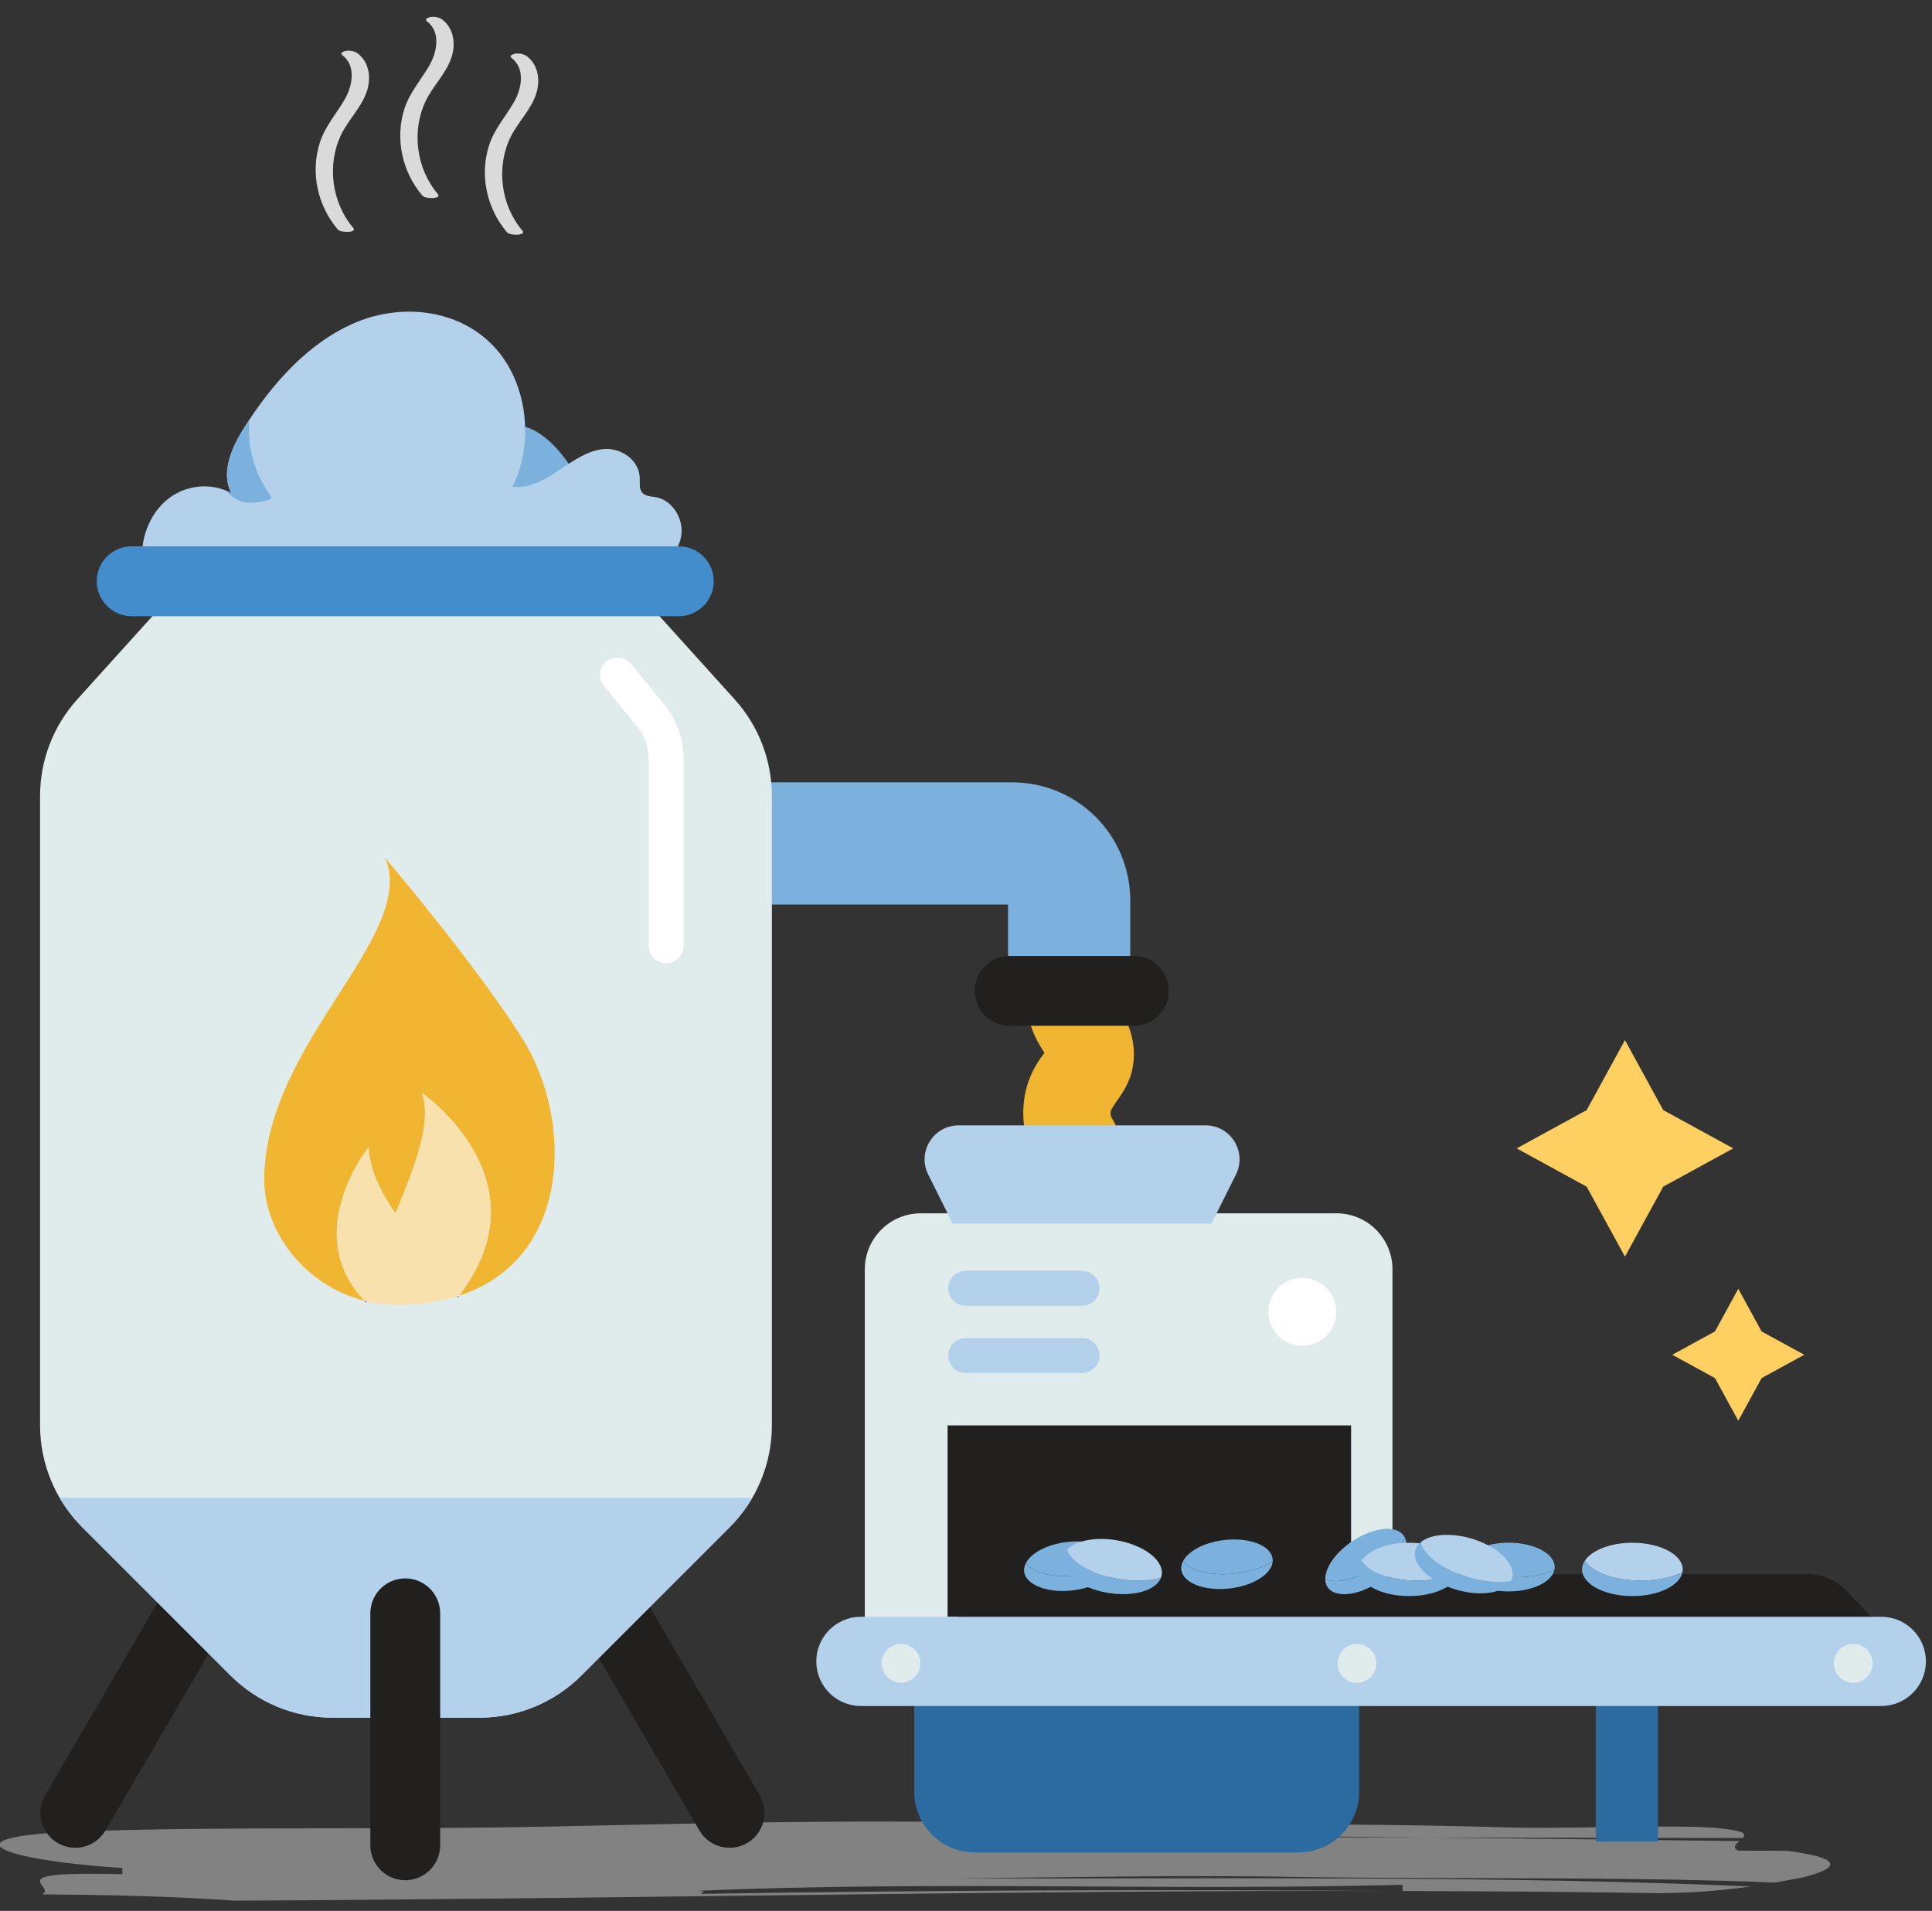 <?xml version="1.0" encoding="UTF-8"?> <svg xmlns="http://www.w3.org/2000/svg" width="461" height="456" viewBox="0 0 461 456"><rect x="0" y="0" width="461" height="456" fill="#333333" stroke="none"/><path id="--52" fill="#c6c6c6" stroke="none" opacity="0.54" style="mix-blend-mode:multiply" d="M 423.48 449.259 C 421.605 449.176 419.726 449.096 417.881 449.017 C 383.548 447.863 349.194 448.413 311.024 447.93 C 284.298 447.359 253.76 448.009 227.043 448.251 C 290.376 448.371 356.951 447.526 417.752 450.167 C 411.607 451.029 404.262 451.754 395.709 451.767 C 375.136 451.442 354.818 451.3 334.671 451.254 C 334.666 450.875 334.662 450.138 334.658 449.763 C 277.424 451.234 223.947 448.78 166.696 451.184 C 168.733 451.363 167.529 451.679 167.109 451.925 L 166.705 451.933 L 167.109 451.925 C 166.73 452.142 166.967 452.304 170.529 452.271 C 166.967 452.304 166.73 452.142 167.109 451.925 C 223.443 451.042 276.124 450.867 332.367 451.25 C 245.032 451.079 160.83 452.867 71.238 453.467 C 67.426 453.487 59.781 453.529 55.96 453.55 C 40.662 452.488 25.377 452.167 10.045 452.042 C 13.874 450.155 -1.37 446.426 29.197 447.247 L 29.197 445.747 C -1.399 443.785 -12.589 438.281 17.778 437.094 C 52.028 435.706 97.851 436.802 139.825 435.681 C 170.367 435.031 200.908 434.357 231.45 434.832 C 273.458 435.573 319.285 434.811 361.301 436.123 C 376.582 436.415 403.328 435.252 410.977 436.373 C 416.464 436.923 416.681 437.719 415.844 438.606 C 390.722 438.569 365.725 438.531 340.941 438.494 C 310.778 438.181 280.607 437.869 249.861 437.548 C 279.544 438.319 310.02 438.46 340.941 438.494 C 365.625 438.773 390.276 439.048 415.052 439.327 C 414.148 440.089 413.281 440.885 414.785 441.626 C 414.785 441.626 422.422 441.643 426.238 441.651 C 441.515 443.555 437.666 446.172 430.046 448.034 C 428.042 448.405 425.788 448.826 423.48 449.259"></path><path id="--51" fill="#f0b531" stroke="none" d="M 267.273 233.629 C 266.531 231.846 265.99 230.167 264.494 228.792 C 263.128 227.538 261.582 226.576 259.774 226.076 C 256.795 225.255 253.646 225.834 250.996 227.33 C 246.834 229.679 244.672 235.066 244.984 239.686 C 245.23 243.273 246.392 246.598 248.238 249.677 C 248.755 250.548 249.329 251.385 249.821 252.272 C 249.971 252.535 250.113 252.806 250.246 253.076 C 250.6 253.801 250.446 253.426 249.784 251.956 C 249.684 252.276 250.121 253.31 250.171 253.656 C 250.046 252.731 249.921 251.81 249.796 250.885 C 249.838 251.277 249.838 251.664 249.8 252.056 C 249.925 251.135 250.046 250.21 250.171 249.289 C 250.163 249.348 249.833 250.814 249.821 250.802 C 249.646 250.598 251.1 248.215 250.071 249.943 C 249.567 250.785 248.967 251.568 248.396 252.368 C 246.834 254.555 245.596 257.059 244.917 259.667 C 243.343 265.704 244.238 272.378 247.525 277.698 C 250.388 282.331 256.966 284.531 261.774 281.431 C 266.423 278.436 268.573 272.141 265.511 267.183 C 265.319 266.87 265.144 266.554 264.957 266.237 C 264.082 264.746 265.552 268.137 265.261 266.962 C 265.061 266.154 264.832 265.392 264.707 264.562 C 264.832 265.487 264.957 266.408 265.077 267.333 C 264.961 266.229 264.957 265.154 265.069 264.05 C 264.944 264.975 264.819 265.896 264.698 266.82 C 264.777 266.275 264.865 265.737 265.002 265.204 C 265.094 264.85 265.202 264.504 265.323 264.158 C 264.627 265.704 264.457 266.116 264.811 265.387 C 265.357 264.442 265.902 263.55 266.544 262.663 C 268.248 260.296 269.735 257.742 270.26 254.826 C 271.106 250.123 270.11 245.898 267.806 241.761 C 267.223 240.707 266.527 239.724 265.936 238.682 C 265.744 238.349 265.565 238.012 265.398 237.666 C 265.998 239.195 266.165 239.582 265.894 238.824 C 265.727 238.182 265.54 237.583 265.444 236.92 C 265.569 237.841 265.694 238.766 265.815 239.686 C 265.781 239.128 265.794 238.641 265.865 238.087 C 265.74 239.007 265.619 239.932 265.494 240.853 C 266.361 237.695 264.411 239.453 259.653 246.127 L 254.116 246.127 C 254.195 246.152 254.279 246.177 254.362 246.202 C 251.937 243.778 249.513 241.349 247.088 238.924 C 247.121 239.007 247.155 239.086 247.188 239.166 C 248.275 241.786 249.421 243.898 251.975 245.39 C 254.204 246.698 257.495 247.252 259.999 246.44 C 262.519 245.627 264.948 244.065 266.223 241.653 C 267.435 239.357 268.323 236.149 267.273 233.629"></path><path id="--50" fill="none" stroke="#7cb1dd" stroke-width="29.163" stroke-linecap="square" stroke-linejoin="round" d="M 177.721 201.268 L 241.534 201.268 C 249.033 201.268 255.112 207.346 255.112 214.845 L 255.112 222.869"></path><path id="--49" fill="none" stroke="#21201f" stroke-width="16.665" stroke-linecap="round" stroke-linejoin="round" d="M 240.917 236.449 L 270.542 236.449"></path><path id="--48" fill="#e0ebeb" stroke="none" d="M 332.263 399.468 L 206.354 399.468 L 206.354 302.913 C 206.354 295.523 212.345 289.528 219.74 289.528 L 318.877 289.528 C 326.268 289.528 332.263 295.523 332.263 302.913 Z"></path><path id="--47" fill="#2b6ba0" stroke="none" d="M 309.803 442.055 L 232.651 442.055 C 224.643 442.055 218.148 435.56 218.148 427.552 L 218.148 404.714 C 218.148 396.702 224.643 390.211 232.651 390.211 L 309.803 390.211 C 317.815 390.211 324.306 396.702 324.306 404.714 L 324.306 427.552 C 324.306 435.56 317.815 442.055 309.803 442.055"></path><path id="--46" fill="#2b6ba0" stroke="none" d="M 395.596 439.431 L 380.781 439.431 L 380.781 401.474 L 395.596 401.474 Z"></path><path id="--45" fill="#b3d1eb" stroke="none" d="M 289.058 291.997 L 227.337 291.997 L 221.488 280.294 C 218.788 274.895 222.713 268.542 228.75 268.542 L 287.646 268.542 C 293.683 268.542 297.607 274.895 294.912 280.294 Z"></path><path id="--44" fill="#21201f" stroke="none" d="M 451.675 391.367 L 440.693 379.702 C 438.247 377.102 434.839 375.627 431.269 375.627 L 235.252 375.627 C 230.832 375.627 230.416 377.431 227.645 380.873 L 229.961 391.521 Z"></path><path id="--43" fill="#21201f" stroke="none" d="M 226.104 385.812 L 226.104 340.139 L 322.387 340.139 L 322.387 387.045 Z"></path><path id="--42" fill="#b3d1eb" stroke="none" d="M 448.898 407.105 L 205.429 407.105 C 199.546 407.105 194.78 402.339 194.78 396.457 C 194.78 390.578 199.546 385.812 205.429 385.812 L 448.898 385.812 C 454.776 385.812 459.546 390.578 459.546 396.457 C 459.546 402.339 454.776 407.105 448.898 407.105"></path><path id="--41" fill="#e0ebeb" stroke="none" d="M 219.623 396.922 C 219.623 399.48 217.553 401.55 214.995 401.55 C 212.437 401.55 210.366 399.48 210.366 396.922 C 210.366 394.364 212.437 392.293 214.995 392.293 C 217.553 392.293 219.623 394.364 219.623 396.922"></path><path id="--40" fill="#e0ebeb" stroke="none" d="M 328.423 396.922 C 328.423 399.48 326.352 401.55 323.794 401.55 C 321.236 401.55 319.165 399.48 319.165 396.922 C 319.165 394.364 321.236 392.293 323.794 392.293 C 326.352 392.293 328.423 394.364 328.423 396.922"></path><path id="--39" fill="#e0ebeb" stroke="none" d="M 446.823 396.922 C 446.823 399.48 444.752 401.55 442.194 401.55 C 439.636 401.55 437.566 399.48 437.566 396.922 C 437.566 394.364 439.636 392.293 442.194 392.293 C 444.752 392.293 446.823 394.364 446.823 396.922"></path><path id="--38" fill="none" stroke="#b3d1eb" stroke-width="8.332" stroke-linecap="round" stroke-linejoin="round" d="M 230.424 307.427 L 258.2 307.427"></path><path id="--37" fill="none" stroke="#b3d1eb" stroke-width="8.332" stroke-linecap="round" stroke-linejoin="round" d="M 230.424 323.474 L 258.2 323.474"></path><path id="--36" fill="#ffffff" stroke="none" d="M 318.839 313.059 C 318.839 317.534 315.21 321.158 310.74 321.158 C 306.266 321.158 302.637 317.534 302.637 313.059 C 302.637 308.585 306.266 304.96 310.74 304.96 C 315.21 304.96 318.839 308.585 318.839 313.059"></path><path id="--35" fill="#7cb1dd" stroke="none" d="M 316.22 376.763 C 316.216 377.504 316.387 378.183 316.774 378.754 C 318.566 381.42 324.098 380.837 329.127 377.45 C 333.826 374.288 336.422 369.797 335.276 367.047 C 334.001 369.247 331.722 371.626 328.752 373.621 C 323.886 376.9 318.766 378.092 316.22 376.763"></path><path id="--34" fill="#7cb1dd" stroke="none" d="M 322.631 367.803 C 318.681 370.461 316.227 374.052 316.219 376.764 C 318.765 378.089 323.885 376.898 328.755 373.623 C 331.721 371.623 334.004 369.249 335.275 367.049 C 335.196 366.857 335.1 366.674 334.983 366.499 C 333.188 363.833 327.659 364.42 322.631 367.803"></path><path id="--33" fill="#7cb1dd" stroke="none" d="M 324.923 372.365 C 324.469 373.035 324.206 373.756 324.206 374.51 C 324.206 378.026 329.585 380.876 336.217 380.876 C 342.416 380.876 347.516 378.385 348.157 375.189 C 345.657 376.41 342.133 377.172 338.217 377.172 C 331.797 377.172 326.422 375.127 324.923 372.365"></path><path id="--32" fill="#b3d1eb" stroke="none" d="M 336.216 368.149 C 331.009 368.149 326.588 369.907 324.922 372.365 C 326.422 375.127 331.796 377.173 338.216 377.173 C 342.132 377.173 345.657 376.41 348.156 375.19 C 348.202 374.969 348.227 374.74 348.227 374.51 C 348.227 370.998 342.849 368.149 336.216 368.149"></path><path id="--31" fill="#7cb1dd" stroke="none" d="M 378.21 372.365 C 377.756 373.035 377.494 373.756 377.494 374.51 C 377.494 378.026 382.872 380.876 389.505 380.876 C 395.704 380.876 400.803 378.385 401.445 375.189 C 398.945 376.41 395.421 377.172 391.505 377.172 C 385.085 377.172 379.71 375.127 378.21 372.365"></path><path id="--30" fill="#b3d1eb" stroke="none" d="M 389.504 368.149 C 384.297 368.149 379.876 369.907 378.21 372.365 C 379.71 375.127 385.084 377.173 391.504 377.173 C 395.42 377.173 398.945 376.41 401.445 375.19 C 401.49 374.969 401.515 374.74 401.515 374.51 C 401.515 370.998 396.137 368.149 389.504 368.149"></path><path id="--29" fill="#7cb1dd" stroke="none" d="M 349.676 371.984 C 349.259 372.596 349.022 373.254 349.022 373.946 C 349.022 377.158 353.934 379.762 359.995 379.762 C 365.665 379.762 370.323 377.487 370.911 374.567 C 368.623 375.679 365.403 376.379 361.828 376.379 C 355.958 376.379 351.046 374.508 349.676 371.984"></path><path id="--28" fill="#7cb1dd" stroke="none" d="M 359.997 368.131 C 355.235 368.131 351.198 369.739 349.677 371.985 C 351.044 374.505 355.96 376.376 361.826 376.376 C 365.405 376.376 368.625 375.68 370.908 374.568 C 370.95 374.363 370.975 374.155 370.975 373.947 C 370.975 370.735 366.059 368.131 359.997 368.131"></path><path id="--27" fill="#7cb1dd" stroke="none" d="M 339.029 367.996 C 338.404 368.513 337.95 369.13 337.738 369.854 C 336.746 373.225 341.104 377.474 347.466 379.345 C 353.415 381.09 359.01 380.141 360.526 377.253 C 357.781 377.72 354.186 377.458 350.432 376.358 C 344.27 374.545 339.687 371.067 339.029 367.996"></path><path id="--26" fill="#b3d1eb" stroke="none" d="M 351.053 367.134 C 346.054 365.668 341.317 366.109 339.03 367.997 C 339.688 371.067 344.271 374.546 350.432 376.358 C 354.186 377.458 357.781 377.72 360.523 377.254 C 360.631 377.054 360.719 376.846 360.781 376.625 C 361.773 373.254 357.419 369.005 351.053 367.134"></path><path id="--25" fill="#7cb1dd" stroke="none" d="M 282.286 372.529 C 281.944 373.187 281.786 373.87 281.865 374.553 C 282.236 377.745 287.422 379.757 293.443 379.053 C 299.071 378.395 303.433 375.591 303.675 372.625 C 301.533 373.995 298.417 375.062 294.863 375.478 C 289.035 376.162 283.94 374.874 282.286 372.529"></path><path id="--24" fill="#7cb1dd" stroke="none" d="M 292.089 367.501 C 287.36 368.055 283.535 370.121 282.286 372.53 C 283.94 374.875 289.035 376.162 294.863 375.479 C 298.417 375.062 301.533 373.996 303.675 372.621 C 303.691 372.417 303.691 372.209 303.666 372 C 303.291 368.809 298.109 366.797 292.089 367.501"></path><path id="--23" fill="#7cb1dd" stroke="none" d="M 244.79 372.991 C 244.449 373.65 244.29 374.333 244.37 375.016 C 244.74 378.208 249.927 380.22 255.947 379.516 C 261.576 378.857 265.938 376.054 266.179 373.087 C 264.038 374.458 260.922 375.524 257.368 375.941 C 251.539 376.624 246.444 375.337 244.79 372.991"></path><path id="--22" fill="#7cb1dd" stroke="none" d="M 254.593 367.964 C 249.865 368.518 246.04 370.584 244.79 372.992 C 246.444 375.338 251.539 376.625 257.368 375.942 C 260.922 375.525 264.038 374.459 266.179 373.084 C 266.196 372.88 266.196 372.672 266.171 372.463 C 265.796 369.272 260.613 367.26 254.593 367.964"></path><path id="--21" fill="#7cb1dd" stroke="none" d="M 254.582 369.807 C 254.02 370.394 253.641 371.057 253.516 371.802 C 252.924 375.269 257.745 378.981 264.281 380.097 C 270.393 381.139 275.842 379.543 277.009 376.502 C 274.338 377.281 270.739 377.443 266.881 376.785 C 260.548 375.702 255.595 372.781 254.582 369.807"></path><path id="--20" fill="#b3d1eb" stroke="none" d="M 266.425 367.552 C 261.292 366.677 256.638 367.664 254.585 369.806 C 255.597 372.78 260.55 375.705 266.879 376.784 C 270.737 377.442 274.34 377.284 277.011 376.501 C 277.09 376.288 277.153 376.072 277.194 375.847 C 277.786 372.38 272.961 368.668 266.425 367.552"></path><path id="--19" fill="#dadada" stroke="none" d="M 81.707 13.175 C 85.061 15.754 84.086 20.554 82.24 23.737 C 80.232 27.199 77.57 30.136 76.32 34.014 C 74.021 41.155 75.77 49.092 80.599 54.758 C 81.311 55.595 85.319 55.587 84.273 54.358 C 79.132 48.325 77.958 39.23 81.428 32.09 C 83.169 28.511 86.227 25.649 87.519 21.837 C 88.594 18.662 88.156 14.913 85.382 12.775 C 84.652 12.213 83.49 11.98 82.586 12.134 C 82.161 12.205 80.928 12.575 81.707 13.175"></path><path id="--18" fill="#dadada" stroke="none" d="M 101.895 5.1 C 105.249 7.679 104.274 12.478 102.428 15.661 C 100.42 19.123 97.758 22.06 96.508 25.939 C 94.208 33.08 95.958 41.016 100.787 46.682 C 101.499 47.52 105.507 47.511 104.461 46.282 C 99.32 40.25 98.145 31.155 101.616 24.014 C 103.357 20.436 106.415 17.574 107.707 13.762 C 108.781 10.587 108.344 6.837 105.569 4.7 C 104.84 4.138 103.678 3.904 102.774 4.059 C 102.349 4.129 101.116 4.5 101.895 5.1"></path><path id="--17" fill="#dadada" stroke="none" d="M 122.082 13.848 C 125.436 16.427 124.461 21.226 122.616 24.409 C 120.608 27.871 117.945 30.809 116.695 34.687 C 114.396 41.828 116.146 49.764 120.974 55.43 C 121.687 56.268 125.694 56.259 124.649 55.03 C 119.508 48.998 118.333 39.903 121.803 32.762 C 123.545 29.184 126.603 26.322 127.894 22.51 C 128.969 19.335 128.531 15.585 125.757 13.448 C 125.028 12.886 123.865 12.653 122.961 12.807 C 122.536 12.877 121.303 13.248 122.082 13.848"></path><path id="--16" fill="#7cb1dd" stroke="none" d="M 106.543 116.656 C 109.359 113.923 112.796 106.536 115.667 103.978 C 119.654 100.425 124.62 100.658 128.978 103.62 C 133.335 106.582 137.114 112.077 140.139 118.485"></path><path id="--15" fill="#b3d1eb" stroke="none" d="M 34.002 134.674 C 33.265 128.825 35.673 122.601 40.018 119.122 C 44.359 115.648 50.446 115.073 55.225 117.685 C 52.617 112.99 55.22 106.911 58.078 102.354 C 64.928 91.43 73.826 81.51 85.075 76.869 C 96.324 72.228 110.193 73.882 118.483 83.389 C 125.866 91.855 127.478 105.816 122.262 116.148 C 126.17 116.664 129.948 114.519 133.331 112.261 C 136.71 110.003 140.18 107.486 144.109 107.153 C 148.038 106.82 152.496 109.648 152.658 113.998 C 152.7 115.139 152.475 116.406 153.079 117.335 C 153.804 118.451 155.27 118.427 156.503 118.643 C 160.003 119.256 162.794 123.034 162.64 126.955 C 162.486 130.879 159.407 134.416 155.87 134.745 Z"></path><path id="--14" fill="#7cb1dd" stroke="none" d="M 53.933 117.138 C 54.92 118.1 55.97 119.046 57.253 119.541 C 59.282 120.329 61.553 119.891 63.681 119.441 C 64.169 119.337 64.777 119.071 64.71 118.583 C 64.69 118.412 64.586 118.271 64.481 118.133 C 60.723 113.026 58.986 106.526 59.486 100.215 C 59.015 100.927 58.532 101.631 58.078 102.352 C 55.22 106.91 52.616 112.988 55.224 117.683 C 54.787 117.446 54.328 117.263 53.874 117.075 C 53.895 117.096 53.912 117.117 53.933 117.138"></path><path id="--13" fill="none" stroke="#21201f" stroke-width="16.665" stroke-linecap="round" stroke-linejoin="round" d="M 145.823 384.149 L 174.086 432.601"></path><path id="--12" fill="none" stroke="#21201f" stroke-width="16.665" stroke-linecap="round" stroke-linejoin="round" d="M 46.23 384.149 L 17.967 432.601"></path><path id="--11" fill="#e0ebeb" stroke="none" d="M 175.306 166.898 L 155.917 145.43 L 37.82 145.43 L 18.431 166.898 C 12.719 173.222 9.557 181.438 9.557 189.958 L 9.557 339.23 L 9.557 340.122 C 9.557 349.246 13.181 357.999 19.635 364.448 L 54.997 399.81 C 61.446 406.264 70.199 409.888 79.323 409.888 L 114.414 409.888 C 123.538 409.888 132.287 406.264 138.74 399.81 L 174.102 364.448 C 180.556 357.999 184.18 349.246 184.18 340.122 L 184.18 339.23 L 184.18 189.958 C 184.18 181.438 181.018 173.222 175.306 166.898"></path><path id="--10" fill="none" stroke="#438dcc" stroke-width="16.665" stroke-linecap="round" stroke-linejoin="round" d="M 31.426 138.702 L 161.972 138.702"></path><path id="--9" fill="#f0b531" stroke="none" d="M 87.963 273.726 C 88.255 279.284 90.779 284.333 94.358 289.578 C 98.878 278.313 103.144 268.452 100.69 260.815 C 100.69 260.815 130.737 281.459 109.544 309.188 C 136.507 300.456 136.777 267.215 124.692 247.909 C 113.639 230.257 91.962 204.814 91.962 204.814 C 99.611 223.499 63.054 249 63.054 281.546 C 63.054 293.986 72.811 306.839 86.967 310.38 C 86.934 310.347 86.905 310.305 86.871 310.272 C 71.598 294.09 87.963 273.726 87.963 273.726"></path><path id="--8" fill="#606060" stroke="none" d="M 109.543 309.19 C 109.389 309.24 109.243 309.294 109.089 309.34 C 109.147 309.427 109.209 309.51 109.268 309.594 C 109.322 309.519 109.359 309.44 109.418 309.365 C 109.464 309.306 109.497 309.248 109.543 309.19"></path><path id="--7" fill="#606060" stroke="none" d="M 86.965 310.38 C 87.119 310.547 87.269 310.73 87.419 310.909 C 87.448 310.78 87.461 310.647 87.49 310.518 C 87.311 310.476 87.14 310.426 86.965 310.38"></path><path id="--6" fill="#f8e1ad" stroke="none" d="M 100.69 260.817 C 103.144 268.453 98.878 278.314 94.358 289.58 C 90.779 284.334 88.255 279.285 87.963 273.727 C 87.963 273.727 71.598 294.092 86.871 310.273 C 86.905 310.306 86.934 310.348 86.967 310.381 C 87.142 310.423 87.313 310.477 87.488 310.519 C 89.788 311.052 92.187 311.364 94.691 311.364 C 100.157 311.364 104.927 310.631 109.089 309.34 C 109.244 309.294 109.389 309.24 109.544 309.19 C 130.737 281.46 100.69 260.817 100.69 260.817"></path><clipPath id="clipPath1"><path d="M 37.821 145.431 L 18.431 166.895 C 12.72 173.224 9.553 181.439 9.553 189.959 L 9.553 189.959 L 9.553 339.232 L 9.553 340.123 C 9.553 349.247 13.182 358 19.635 364.449 L 19.635 364.449 L 54.993 399.811 C 61.447 406.265 70.2 409.889 79.324 409.889 L 79.324 409.889 L 114.415 409.889 C 123.539 409.889 132.288 406.265 138.741 399.811 L 138.741 399.811 L 174.103 364.449 C 180.556 358 184.177 349.247 184.177 340.123 L 184.177 340.123 L 184.177 339.232 L 184.177 189.959 C 184.177 181.439 181.015 173.224 175.307 166.895 L 175.307 166.895 L 155.918 145.431 Z"></path></clipPath><path id="--5" fill="#b3d1eb" stroke="none" clip-path="url(#clipPath1)" d="M 9.557 357.401 L 9.557 358.063 C 9.557 364.841 13.181 371.341 19.635 376.132 L 54.997 402.403 C 61.446 407.194 70.199 409.89 79.323 409.89 L 114.414 409.89 C 123.538 409.89 132.287 407.194 138.74 402.403 L 174.102 376.132 C 180.556 371.341 184.18 364.841 184.18 358.063 L 184.18 357.401 Z"></path><path id="--4" fill="none" stroke="#21201f" stroke-width="16.665" stroke-linecap="round" stroke-linejoin="round" d="M 96.699 384.99 L 96.699 440.337"></path><path id="--3" fill="none" stroke="#ffffff" stroke-width="8.332" stroke-linecap="round" stroke-linejoin="round" d="M 147.337 161.076 L 155.202 170.654 C 157.623 173.6 158.943 177.291 158.943 181.103 L 158.943 225.677"></path><path id="--2" fill="#fed061" stroke="none" d="M 396.867 264.906 L 413.569 274.038 L 396.867 283.175 L 387.735 299.872 L 378.598 283.175 L 361.9 274.038 L 378.598 264.906 L 387.735 248.204 Z"></path><path id="-" fill="#fed061" stroke="none" d="M 420.344 317.72 L 430.522 323.286 L 420.344 328.852 L 414.778 339.03 L 409.212 328.852 L 399.034 323.286 L 409.212 317.72 L 414.778 307.542 Z"></path></svg> 